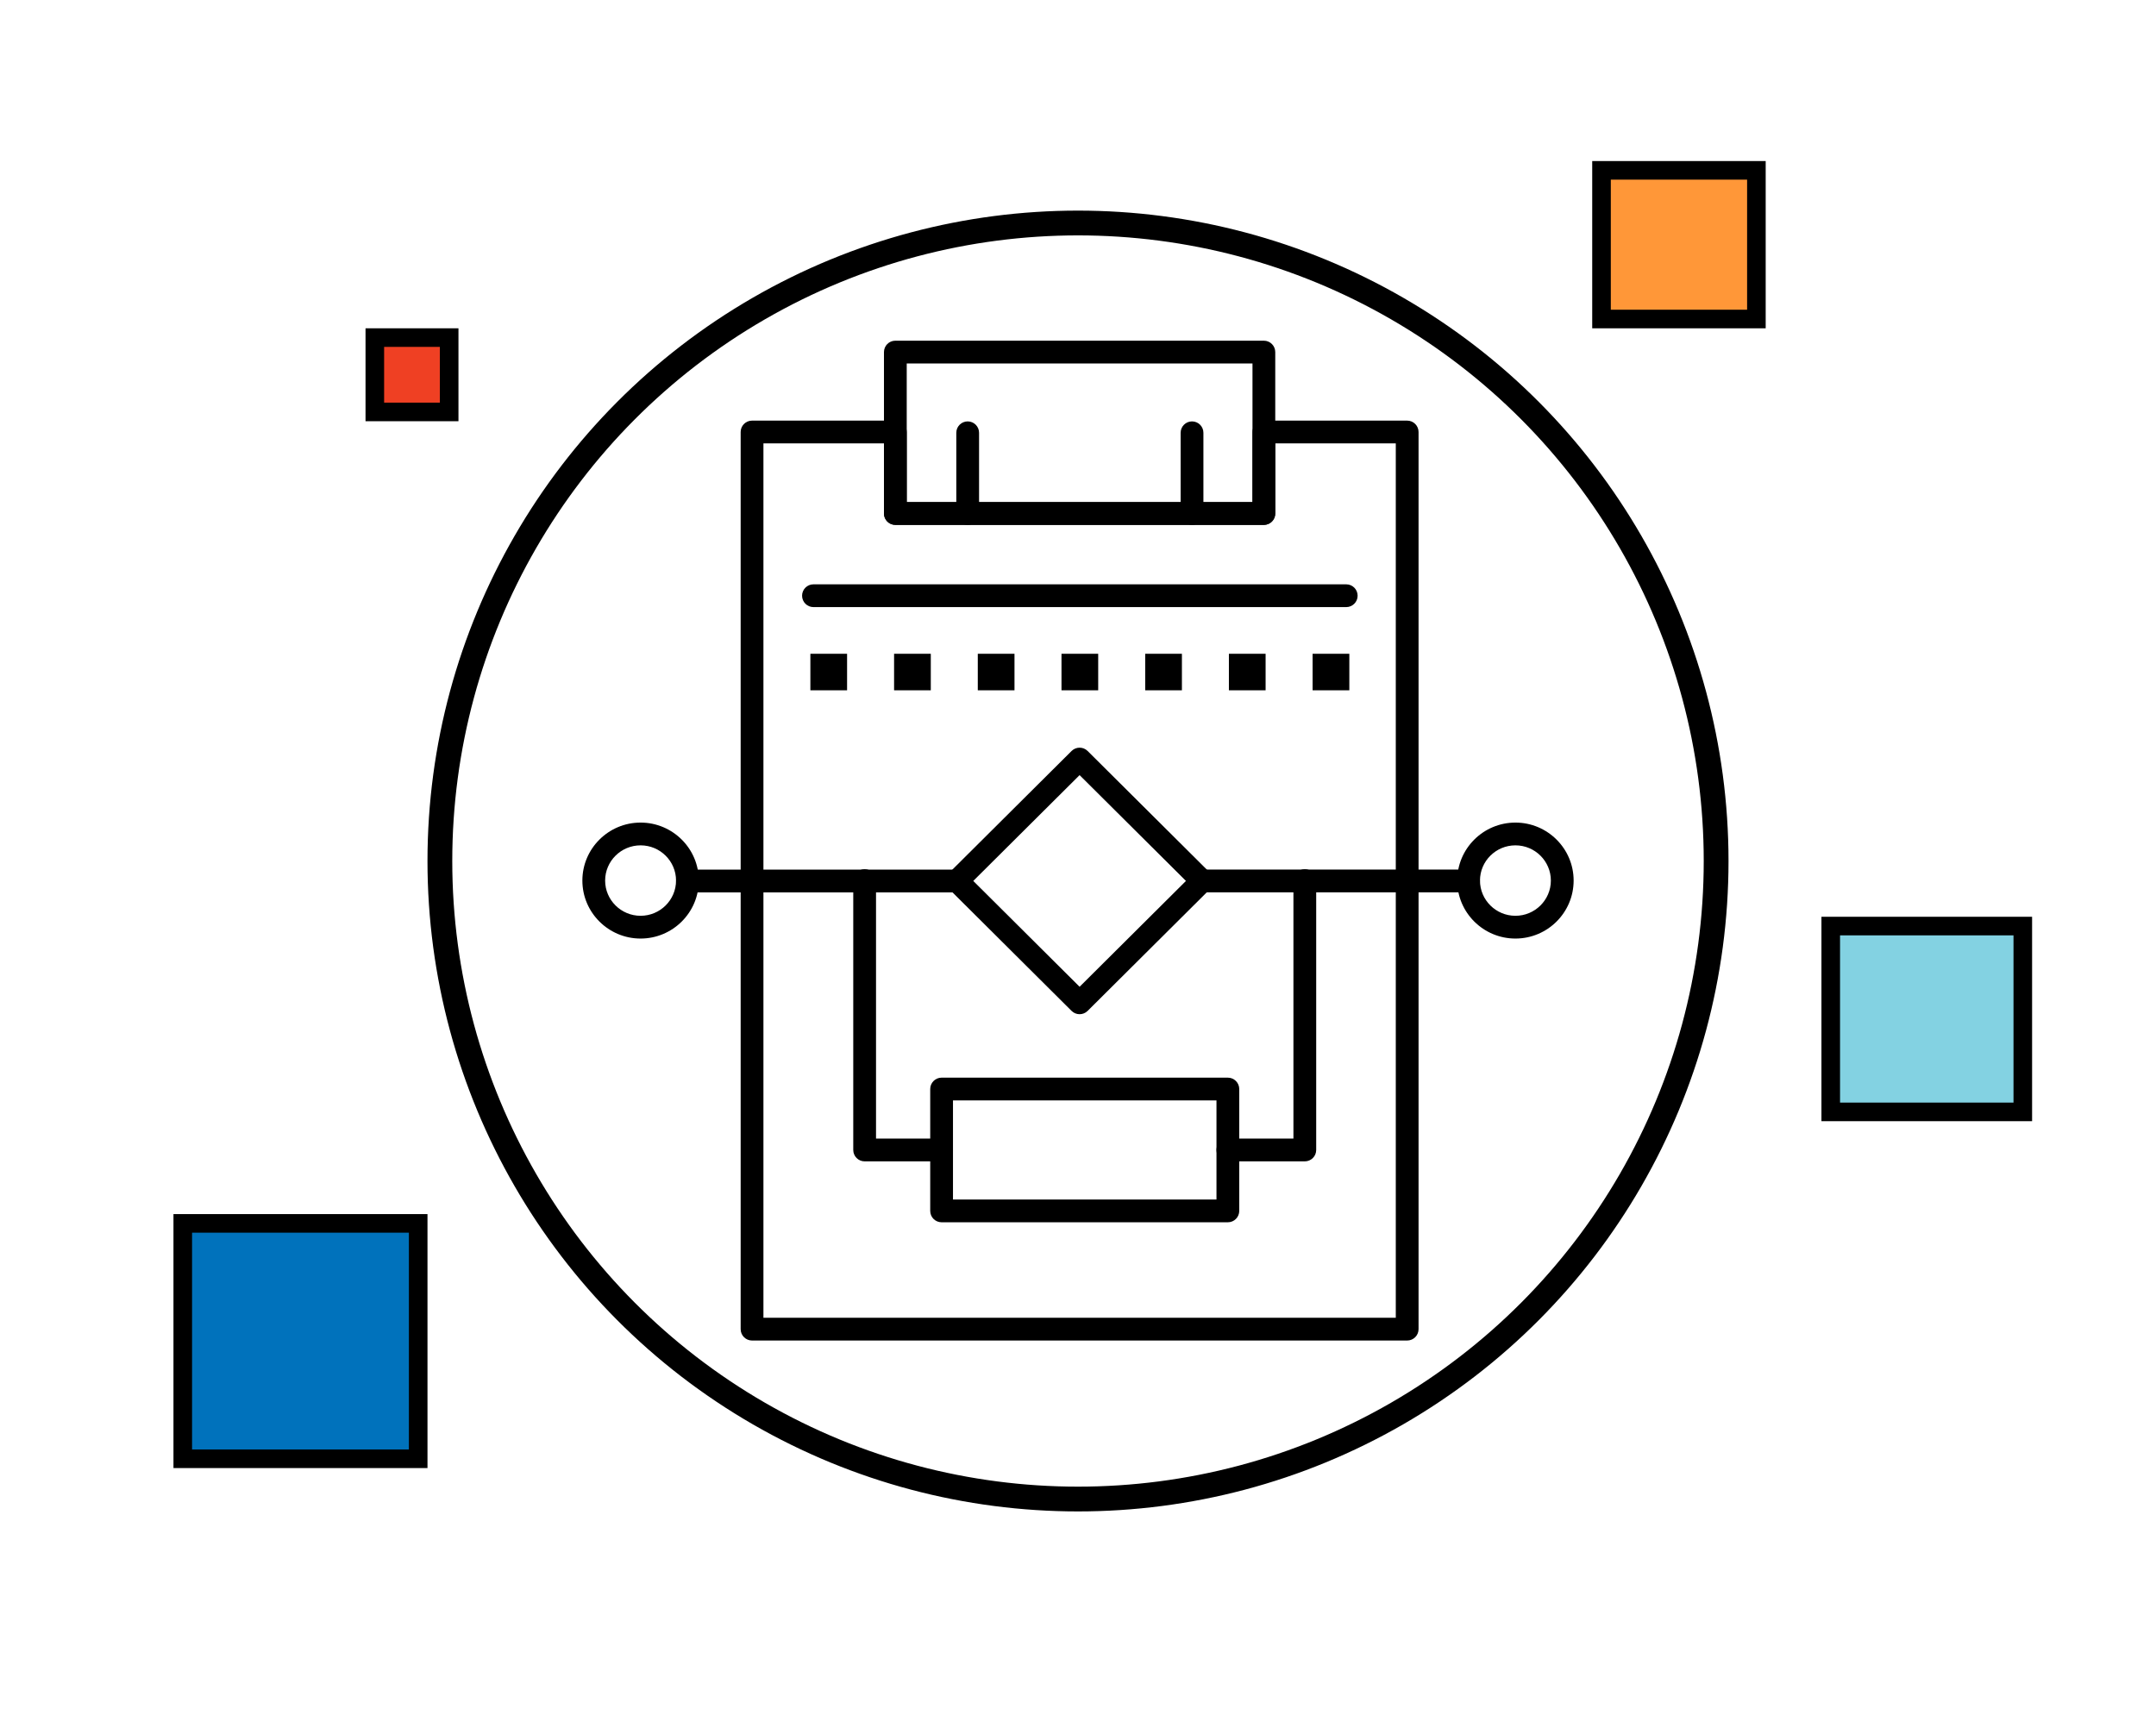 <?xml version="1.0" encoding="UTF-8"?> <svg xmlns="http://www.w3.org/2000/svg" width="348" height="280" viewBox="0 0 348 280" fill="none"> <rect width="348" height="280" fill="white"></rect> <circle cx="174" cy="139" r="103" fill="white" stroke="black" stroke-width="4"></circle> <rect x="258.5" y="27.5" width="25" height="24" fill="#FF9738" stroke="black" stroke-width="3"></rect> <rect x="60.5" y="54.5" width="12" height="12" fill="#EF4023" stroke="black" stroke-width="3"></rect> <rect x="295.5" y="149.5" width="31" height="30" fill="#83D2E2" stroke="black" stroke-width="3"></rect> <rect x="29.5" y="197.5" width="38" height="38" fill="#0072BC" stroke="black" stroke-width="3"></rect> <path d="M227.131 216.411H121.388C120.373 216.411 119.55 215.588 119.55 214.574V69.741C119.55 68.726 120.373 67.903 121.388 67.903H144.518C145.533 67.903 146.355 68.726 146.355 69.741V81.059H202.164V69.741C202.164 68.726 202.987 67.903 204.002 67.903H227.131C228.146 67.903 228.969 68.726 228.969 69.741V214.573C228.969 215.588 228.147 216.411 227.131 216.411ZM123.225 212.736H225.294V71.579H205.839V82.897C205.839 83.911 205.016 84.734 204.001 84.734H144.518C143.503 84.734 142.681 83.911 142.681 82.897V71.579H123.225V212.736Z" fill="black"></path> <path d="M204.001 84.734H144.518C143.503 84.734 142.681 83.911 142.681 82.897V56.837C142.681 55.822 143.503 55 144.518 55H204.002C205.016 55 205.839 55.823 205.839 56.837V82.897C205.839 83.911 205.016 84.734 204.001 84.734ZM146.355 81.059H202.164L202.164 58.675H146.355V81.059Z" fill="black"></path> <path d="M237.047 144.053H194.03C193.015 144.053 192.192 143.23 192.192 142.215C192.192 141.2 193.015 140.377 194.03 140.377H237.047C238.061 140.377 238.884 141.2 238.884 142.215C238.884 143.23 238.061 144.053 237.047 144.053Z" fill="black"></path> <path d="M154.49 144.066H110.956C109.942 144.066 109.119 143.243 109.119 142.228C109.119 141.213 109.942 140.391 110.956 140.391H154.49C155.505 140.391 156.328 141.213 156.328 142.228C156.328 143.243 155.505 144.066 154.49 144.066Z" fill="black"></path> <path d="M244.604 151.517C239.423 151.517 235.209 147.318 235.209 142.156C235.209 136.995 239.424 132.795 244.604 132.795C249.785 132.795 254 136.995 254 142.156C254 147.318 249.785 151.517 244.604 151.517ZM244.604 136.47C241.45 136.47 238.884 139.021 238.884 142.156C238.884 145.291 241.45 147.842 244.604 147.842C247.758 147.842 250.325 145.291 250.325 142.156C250.325 139.021 247.758 136.47 244.604 136.47Z" fill="black"></path> <path d="M103.397 151.517C98.215 151.517 94 147.318 94 142.156C94 136.995 98.216 132.795 103.397 132.795C108.578 132.795 112.794 136.995 112.794 142.156C112.794 147.318 108.578 151.517 103.397 151.517ZM103.397 136.47C100.242 136.47 97.675 139.021 97.675 142.156C97.675 145.291 100.242 147.842 103.397 147.842C106.552 147.842 109.119 145.291 109.119 142.156C109.119 139.021 106.552 136.47 103.397 136.47Z" fill="black"></path> <path d="M174.258 163.73C173.79 163.73 173.321 163.552 172.962 163.196L153.193 143.517C152.847 143.172 152.652 142.704 152.652 142.215C152.652 141.726 152.847 141.258 153.193 140.913L172.962 121.237C173.679 120.524 174.837 120.524 175.555 121.237L195.326 140.913C195.672 141.258 195.867 141.726 195.867 142.215C195.867 142.704 195.672 143.173 195.326 143.517L175.555 163.196C175.196 163.552 174.727 163.73 174.258 163.73ZM157.094 142.215L174.258 159.3L191.425 142.215L174.258 125.132L157.094 142.215Z" fill="black"></path> <path d="M151.984 187.486H139.561C138.547 187.486 137.724 186.663 137.724 185.648V142.156C137.724 141.142 138.547 140.319 139.561 140.319C140.576 140.319 141.399 141.142 141.399 142.156V183.811H151.983C152.998 183.811 153.821 184.634 153.821 185.649C153.821 186.663 152.998 187.486 151.984 187.486Z" fill="black"></path> <path d="M210.609 187.486H198.19C197.175 187.486 196.352 186.663 196.352 185.648C196.352 184.633 197.175 183.81 198.19 183.81H208.772V142.156C208.772 141.142 209.594 140.319 210.609 140.319C211.624 140.319 212.447 141.142 212.447 142.156V185.648C212.447 186.663 211.624 187.486 210.609 187.486Z" fill="black"></path> <path d="M198.19 197.321H151.984C150.969 197.321 150.146 196.498 150.146 195.484V175.811C150.146 174.796 150.969 173.973 151.984 173.973H198.19C199.204 173.973 200.027 174.796 200.027 175.811V195.484C200.027 196.499 199.204 197.321 198.19 197.321ZM153.821 193.646H196.352V177.649H153.821V193.646Z" fill="black"></path> <path d="M136.727 105.543H130.803V111.439H136.727V105.543Z" fill="black"></path> <path d="M150.24 105.543H144.314V111.439H150.24V105.543Z" fill="black"></path> <path d="M163.749 105.543H157.825V111.439H163.749V105.543Z" fill="black"></path> <path d="M177.259 105.543H171.336V111.439H177.259V105.543Z" fill="black"></path> <path d="M190.773 105.543H184.846V111.439H190.773V105.543Z" fill="black"></path> <path d="M204.281 105.543H198.357V111.439H204.281V105.543Z" fill="black"></path> <path d="M217.795 105.543H211.868V111.439H217.795V105.543Z" fill="black"></path> <path d="M217.297 98.007H131.3C130.286 98.007 129.463 97.184 129.463 96.17C129.463 95.155 130.286 94.332 131.3 94.332H217.297C218.312 94.332 219.134 95.155 219.134 96.17C219.134 97.184 218.312 98.007 217.297 98.007Z" fill="black"></path> <path d="M156.194 84.734C155.179 84.734 154.357 83.911 154.357 82.897V69.867C154.357 68.852 155.179 68.029 156.194 68.029C157.209 68.029 158.031 68.852 158.031 69.867V82.896C158.031 83.911 157.209 84.734 156.194 84.734Z" fill="black"></path> <path d="M192.404 84.734C191.389 84.734 190.567 83.911 190.567 82.897V69.867C190.567 68.852 191.389 68.029 192.404 68.029C193.419 68.029 194.242 68.852 194.242 69.867V82.896C194.241 83.911 193.419 84.734 192.404 84.734Z" fill="black"></path> </svg> 